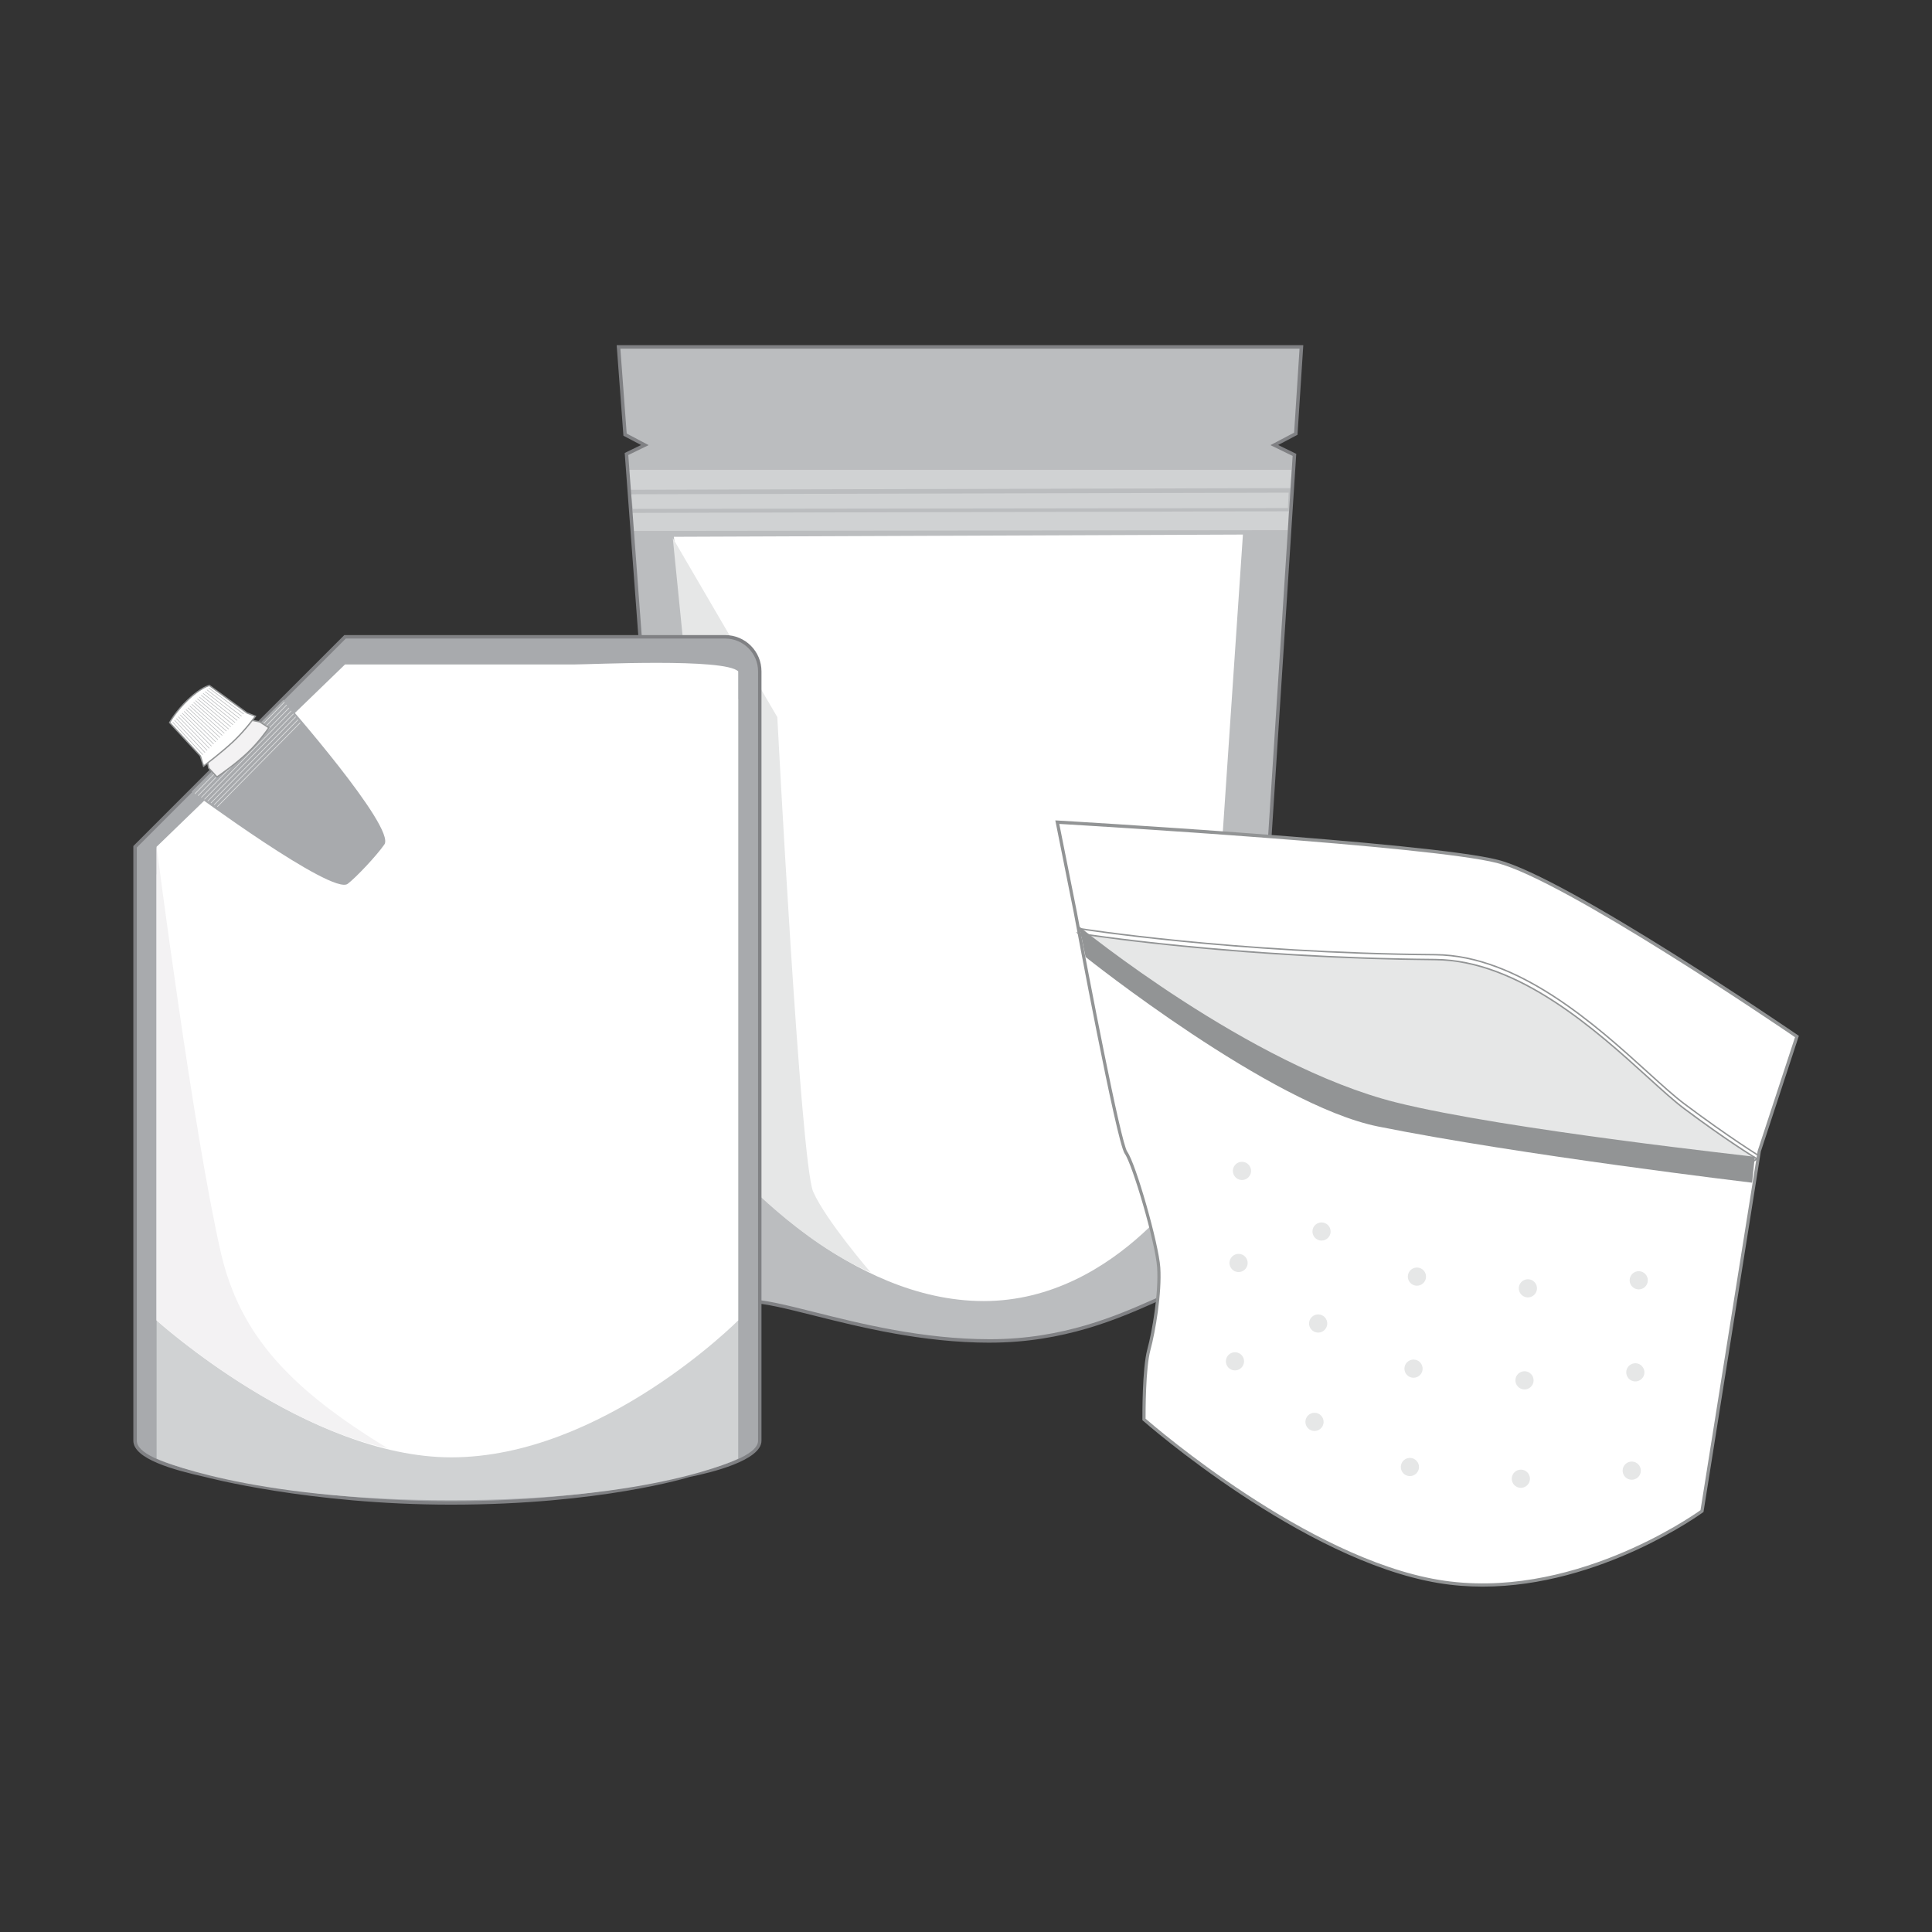 <?xml version="1.0" encoding="UTF-8"?>
<svg id="Layer_46" data-name="Layer 46" xmlns="http://www.w3.org/2000/svg" viewBox="0 0 720 720">
  <rect x="0" y="0" width="720" height="720" fill="#333333" stroke="none"/>
  <defs>
    <style>
      .cls-1 {
        fill: #bbbdbf;
      }

      .cls-1, .cls-2, .cls-3, .cls-4, .cls-5, .cls-6, .cls-7, .cls-8, .cls-9 {
        stroke-width: 0px;
      }

      .cls-2 {
        fill: #d0d2d3;
      }

      .cls-3 {
        fill: #929495;
      }

      .cls-4 {
        fill: #e6e7e7;
      }

      .cls-5 {
        fill: #6f7072;
      }

      .cls-6 {
        fill: #fff;
      }

      .cls-7 {
        fill: #f3f2f3;
      }

      .cls-8 {
        fill: #a8aaad;
      }

      .cls-9 {
        fill: #808184;
      }
    </style>
  </defs>
  <path class="cls-1" d="m482.92,161.64l2.09-32.34h-254.5l2.43,32.68,7.38,3.88-6.84,3.33,23.5,315.68h21.93c14.87,0,49.57,14.86,90.01,14.86s65.83-19.61,74.75-19.61,18.75-.59,18.75-.59l20-310-7.52-3.66"/>
  <path class="cls-5" d="m368.91,500.03c-25.21,0-48.51-5.85-65.52-10.11-10.57-2.65-18.91-4.75-24.49-4.75h-22.2l-.02-.27-23.51-315.88,6.5-3.17-7.01-3.69-2.47-33.15h255.11l-2.12,32.81-.14.08-7.52,3.96,7.18,3.5v.19s-20.03,310.26-20.03,310.26l-.25.02c-.1,0-9.93.59-18.77.59-2.79,0-7.26,1.97-13.44,4.7-13.44,5.94-33.74,14.91-61.31,14.91Zm-111.67-15.44h21.66c5.65,0,14.03,2.1,24.63,4.76,16.98,4.26,40.24,10.1,65.38,10.1,27.45,0,47.69-8.94,61.08-14.86,6.25-2.76,10.76-4.75,13.67-4.75,8.03,0,16.88-.49,18.48-.58l19.97-309.56-7.86-3.83,8.39-4.41,2.06-31.88h-253.88l2.4,32.21,7.74,4.07-7.17,3.5,23.46,315.22Z"/>
  <polygon class="cls-2" points="234.08 175.08 481.44 175.08 480.85 181.91 234.67 182.52 234.08 175.08"/>
  <polygon class="cls-2" points="235.22 191.14 480.25 190.54 479.96 197.58 235.86 197.88 235.22 191.14"/>
  <polygon class="cls-2" points="235.22 184.2 480.25 183.6 479.96 189.35 235.86 189.65 235.22 184.2"/>
  <path class="cls-6" d="m463.2,199.22l-15.91,235.11s-30.04,50.54-80.7,50.54-91.4-47.8-91.4-47.8l-24.05-237.02"/>
  <path class="cls-4" d="m250.73,200.51l38.95,66.74s8.62,166.2,13.38,176.9c4.76,10.71,21.41,30.03,21.41,30.03-26.16-11-50.05-37.1-50.05-37.1"/>
  <path class="cls-9" d="m368.91,500.38c-25.25,0-48.57-5.85-65.6-10.12-10.54-2.65-18.87-4.73-24.4-4.73h-22.53l-.04-.6-23.53-316.12,6.09-2.97-6.57-3.46-2.51-33.73h255.88l-2.16,33.39-7.22,3.8,6.76,3.29-.03.43-20.03,310.57-.57.03c-.1,0-9.95.6-18.79.6-2.71,0-7.15,1.96-13.29,4.67-13.46,5.95-33.81,14.94-61.46,14.94Zm-111.34-16.15h21.33c5.69,0,14.09,2.11,24.72,4.77,16.96,4.26,40.2,10.09,65.29,10.09,27.37,0,47.57-8.92,60.94-14.83,6.29-2.78,10.83-4.78,13.81-4.78,7.59,0,15.92-.44,18.14-.56l19.93-309-8.28-4.03,8.83-4.65,2.02-31.3h-253.11l2.36,31.63,8.18,4.31-7.59,3.7,23.42,314.65Z"/>
  <path class="cls-8" d="m270.25,237.33h-141.68l-78.24,78.23v221.36c0,7.11,19.8,11.45,26.22,12.87,0,0,38.18,10.3,91.61,10.3,56.29,0,88.75-10.3,88.75-10.3,5.94-1.19,26.22-5.76,26.22-12.87V250.2c0-7.11-5.77-12.87-12.88-12.87"/>
  <path class="cls-9" d="m168.17,560.74c-52.9,0-91.39-10.22-91.78-10.33l-.14-.03c-11.4-2.53-26.56-6.68-26.56-13.47v-221.62l.19-.19,78.43-78.42h141.95c7.46,0,13.52,6.06,13.52,13.52v286.71c0,7.34-18.7,11.89-26.74,13.51-.26.08-33.13,10.32-88.88,10.32Zm-117.18-244.91v221.09c0,4.34,8.6,8.44,25.55,12.21l.17.04c.41.11,38.75,10.29,91.47,10.29,55.55,0,88.23-10.17,88.56-10.27,12.49-2.51,25.77-7.04,25.77-12.26V250.2c0-6.74-5.49-12.23-12.23-12.23h-141.41l-77.86,77.85Z"/>
  <path class="cls-2" d="m213.58,257.93h-85.01l-70.21,67.94v217.72s33.23,15.5,109.8,15.5,106.95-15.5,106.95-15.5v-283.07c-5.05-5.05-54.42-2.58-61.53-2.58"/>
  <path class="cls-6" d="m213.58,247.63h-85.01l-70.21,67.93v176.51s56.37,51.04,109.8,51.04c56.29,0,106.95-51.04,106.95-51.04v-241.87c-5.05-5.04-54.42-2.57-61.53-2.57"/>
  <path class="cls-8" d="m105.64,260.79s42.01,47.65,37.6,53.93c-3.11,4.44-10.72,12.44-13.68,14.67-5.76,4.33-58.15-34.35-58.15-34.35"/>
  <rect class="cls-4" x="65.41" y="278.61" width="47.82" height=".23" transform="translate(-172.5 147.91) rotate(-45.68)"/>
  <rect class="cls-4" x="66.71" y="279.5" width="47.27" height=".23" transform="translate(-172.84 148.9) rotate(-45.68)"/>
  <polygon class="cls-4" points="75.09 297.28 74.93 297.12 107.62 263.74 107.79 263.9 75.09 297.28"/>
  <polygon class="cls-4" points="76.29 297.96 76.13 297.8 108.46 264.84 108.62 265 76.29 297.96"/>
  <polygon class="cls-4" points="77.49 298.65 77.33 298.48 109.29 265.94 109.46 266.1 77.49 298.65"/>
  <polygon class="cls-4" points="78.69 299.33 78.53 299.17 110.13 267.03 110.29 267.2 78.69 299.33"/>
  <polygon class="cls-4" points="79.89 300.01 79.72 299.85 110.96 268.13 111.13 268.29 79.89 300.01"/>
  <polygon class="cls-4" points="81.09 300.69 80.92 300.53 111.8 269.23 111.97 269.39 81.09 300.69"/>
  <path class="cls-7" d="m88.71,267.34l8.14,1.71,3.34,2.14s-3.1,4.77-7.87,9.3c-4.77,4.53-11.45,9.07-11.45,9.07l-3.1-3.34-1.19-6.68"/>
  <path class="cls-3" d="m80.83,289.88l-3.29-3.55-1.23-6.88.09-.09,12.23-12.3,8.35,1.77,3.54,2.28-.13.21s-3.17,4.85-7.91,9.35c-4.73,4.49-11.41,9.04-11.48,9.09l-.17.12Zm-2.84-3.78l2.91,3.13c1.08-.75,6.97-4.86,11.24-8.92,4.14-3.93,7.05-8.09,7.7-9.05l-3.09-1.98-7.96-1.67-11.95,12.02,1.16,6.48Z"/>
  <path class="cls-6" d="m63.21,269.29s2.15-4.06,6.92-8.58c4.77-4.53,7.87-5.25,7.87-5.25l14.07,10.26,3.1,1.19s-3.58,5.01-8.11,9.3c-4.53,4.29-11.21,9.3-11.21,9.3l-1.19-3.81"/>
  <path class="cls-3" d="m75.73,285.91l-1.28-4.09-11.53-12.49.08-.15s2.22-4.15,6.97-8.65c4.77-4.53,7.86-5.28,7.98-5.31l.11-.03,14.14,10.31,3.37,1.3-.18.26s-3.64,5.08-8.14,9.33c-4.49,4.26-11.17,9.27-11.23,9.32l-.28.21Zm-12.21-16.66l11.38,12.37,1.09,3.48c1.31-1,6.96-5.33,10.91-9.07,3.88-3.67,7.1-7.93,7.89-9l-2.86-1.11-13.98-10.19c-.58.17-3.48,1.2-7.65,5.16-4.17,3.96-6.35,7.59-6.79,8.37Z"/>
  <polygon class="cls-1" points="75.53 281.35 64.26 269.19 64.43 269.03 75.7 281.19 75.53 281.35"/>
  <polygon class="cls-1" points="76.33 280.55 64.97 268.52 65.13 268.36 76.5 280.39 76.33 280.55"/>
  <polygon class="cls-1" points="77.13 279.76 65.67 267.85 65.84 267.69 77.3 279.6 77.13 279.76"/>
  <polygon class="cls-1" points="77.93 278.96 66.39 267.18 66.55 267.02 78.1 278.8 77.93 278.96"/>
  <rect class="cls-1" x="72.88" y="264.03" width=".23" height="16.46" transform="translate(-171.08 131.27) rotate(-44.98)"/>
  <polygon class="cls-1" points="79.53 277.37 67.81 265.84 67.97 265.68 79.7 277.2 79.53 277.37"/>
  <polygon class="cls-1" points="80.33 276.57 68.52 265.18 68.68 265.01 80.49 276.4 80.33 276.57"/>
  <polygon class="cls-1" points="81.13 275.77 69.23 264.51 69.39 264.34 81.29 275.6 81.13 275.77"/>
  <polygon class="cls-1" points="81.94 274.97 69.94 263.84 70.1 263.67 82.09 274.8 81.94 274.97"/>
  <rect class="cls-1" x="76.66" y="260.42" width=".23" height="16.34" transform="translate(-173.53 144.57) rotate(-47.69)"/>
  <polygon class="cls-1" points="83.54 273.38 71.36 262.51 71.52 262.34 83.69 273.21 83.54 273.38"/>
  <rect class="cls-1" x="78.17" y="258.97" width=".23" height="16.3" transform="translate(-174.27 150.06) rotate(-48.8)"/>
  <polygon class="cls-1" points="85.14 271.79 72.78 261.18 72.93 261 85.29 271.61 85.14 271.79"/>
  <polygon class="cls-1" points="85.94 270.98 73.49 260.51 73.64 260.33 86.09 270.81 85.94 270.98"/>
  <rect class="cls-1" x="80.43" y="256.8" width=".23" height="16.26" transform="translate(-175.07 158.47) rotate(-50.48)"/>
  <polygon class="cls-1" points="87.54 269.39 74.91 259.17 75.06 258.99 87.69 269.21 87.54 269.39"/>
  <polygon class="cls-1" points="88.34 268.59 75.62 258.5 75.77 258.32 88.49 268.41 88.34 268.59"/>
  <rect class="cls-1" x="82.7" y="254.61" width=".23" height="16.23" transform="translate(-175.4 166.77) rotate(-52.12)"/>
  <polygon class="cls-1" points="89.95 267 77.05 257.17 77.19 256.98 90.09 266.81 89.95 267"/>
  <rect class="cls-1" x="84.21" y="253.15" width=".23" height="16.21" transform="translate(-175.45 172.46) rotate(-53.24)"/>
  <path class="cls-7" d="m58.36,315.56s13.68,106.62,23.94,151.22c7.14,31.07,26.23,51.05,62.25,72.99-44.01-9.66-86.19-47.71-86.19-47.71"/>
  <path class="cls-6" d="m400.73,339.93s15.86,85.38,18.91,89.64c3.05,4.27,11.58,33.64,12.19,42.79.61,9.14-1.66,23.27-3.66,30.59-2,7.32-1.83,26.02-1.83,26.02,0,0,58.54,51.84,109.77,60.37,51.23,8.54,98.18-26.22,98.18-26.22l21.34-134.16,14.03-42.69s-85.38-58.54-111.6-65.26c-26.22-6.71-164.04-14.63-164.04-14.63"/>
  <path class="cls-3" d="m552.54,591.29c-5.43,0-10.96-.41-16.53-1.34-50.81-8.46-109.49-60-110.07-60.52l-.2-.18v-.27c0-.77-.15-18.88,1.85-26.19,1.83-6.74,4.26-21.06,3.64-30.39-.63-9.4-9.2-38.45-12.08-42.48-3.09-4.32-18.34-86.3-19.01-89.88l-6.86-34.3.78.04c1.38.08,138.18,8.01,164.16,14.65,26.03,6.66,110.94,64.76,111.79,65.34l.37.26-14.17,43.12-21.36,134.31-.2.15c-.42.31-37.96,27.67-82.11,27.68Zm-125.61-62.58c3.83,3.33,60.29,51.89,109.27,60.05,48.71,8.12,94.15-23.55,97.53-25.97l21.31-133.91,13.91-42.35c-6.18-4.22-86.1-58.53-111.04-64.91-24.85-6.35-151.95-13.91-163.15-14.57l6.55,32.78c4.4,23.71,16.36,85.99,18.8,89.4,3.21,4.49,11.71,34.3,12.3,43.1.63,9.47-1.82,23.97-3.68,30.79-1.82,6.68-1.82,23.27-1.81,25.59Z"/>
  <path class="cls-4" d="m401.95,347.86s56.72,9.15,132.94,9.76c39.66.32,75.62,42.69,92.69,55.5,17.08,12.81,27.21,18.76,27.21,18.76l-7.1,4.55-134.67-20.2-63.9-32.33"/>
  <path class="cls-3" d="m647.76,436.71l-.1-.02-134.71-20.21-.04-.02-63.9-32.33-48.08-36.72,1.07.17c.57.09,57.57,9.15,132.9,9.75,31.23.25,60.21,26.53,79.39,43.92,5.26,4.77,9.8,8.89,13.47,11.64,16.87,12.65,27.08,18.69,27.18,18.75l.38.22-7.55,4.84Zm-134.65-20.75l134.53,20.18,6.64-4.26c-1.99-1.21-11.77-7.25-26.85-18.55-3.68-2.76-8.23-6.89-13.5-11.67-19.12-17.33-48-43.53-79.03-43.78-69.75-.55-123.8-8.36-131.93-9.6l46.33,35.39,63.82,32.29Z"/>
  <path class="cls-3" d="m655.5,431.02c-.11-.07-11.18-6.86-28.08-19.52-3.68-2.76-8.23-6.89-13.5-11.67-19.12-17.33-48-43.53-79.03-43.77-75.38-.6-132.42-9.67-132.99-9.76l.09-.54c.57.09,57.57,9.16,132.9,9.76,31.23.25,60.21,26.52,79.39,43.91,5.26,4.77,9.8,8.89,13.46,11.64,16.87,12.65,27.92,19.43,28.03,19.5l-.28.46Z"/>
  <path class="cls-3" d="m404.56,356.64s69.13,55.17,108.99,63.17c52.95,10.65,139.41,20.95,139.41,20.95l1-9.64c1.22,0-92.84-10.07-133.67-20.28-54.54-13.64-118.05-65.51-118.05-65.51"/>
  <path class="cls-4" d="m466.24,436.49c-.07,1.87-1.65,3.33-3.52,3.26-1.87-.07-3.33-1.65-3.27-3.51.07-1.87,1.64-3.33,3.52-3.27,1.87.07,3.33,1.65,3.27,3.52"/>
  <path class="cls-4" d="m464.97,470.79c-.07,1.87-1.64,3.33-3.51,3.27-1.87-.07-3.33-1.64-3.27-3.51.07-1.87,1.64-3.33,3.51-3.27,1.87.07,3.33,1.64,3.27,3.51"/>
  <path class="cls-4" d="m463.62,507.44c-.07,1.87-1.64,3.33-3.51,3.27-1.87-.07-3.33-1.65-3.26-3.51.07-1.87,1.64-3.33,3.51-3.26,1.87.07,3.33,1.64,3.27,3.51"/>
  <path class="cls-4" d="m495.89,459.06c-.07,1.87-1.64,3.33-3.51,3.27-1.87-.07-3.33-1.64-3.27-3.51.07-1.87,1.64-3.33,3.51-3.26,1.87.07,3.33,1.64,3.26,3.51"/>
  <path class="cls-4" d="m494.63,493.35c-.06,1.87-1.64,3.33-3.51,3.27-1.87-.07-3.33-1.64-3.27-3.51.07-1.87,1.65-3.33,3.52-3.27,1.87.07,3.33,1.64,3.26,3.51"/>
  <path class="cls-4" d="m493.27,530.01c-.06,1.87-1.64,3.33-3.51,3.27-1.88-.07-3.34-1.64-3.27-3.51.06-1.87,1.64-3.33,3.51-3.27,1.88.07,3.34,1.64,3.26,3.51"/>
  <path class="cls-4" d="m531.44,475.88c-.07,1.87-1.64,3.33-3.51,3.27-1.87-.07-3.34-1.64-3.27-3.51.07-1.87,1.64-3.34,3.51-3.27,1.87.07,3.33,1.64,3.27,3.51"/>
  <path class="cls-4" d="m530.17,510.18c-.06,1.87-1.64,3.33-3.51,3.27-1.88-.07-3.33-1.64-3.27-3.51.06-1.87,1.64-3.33,3.51-3.27,1.88.07,3.33,1.64,3.27,3.51"/>
  <path class="cls-4" d="m528.82,546.83c-.07,1.87-1.65,3.33-3.51,3.27-1.88-.07-3.33-1.64-3.27-3.51.06-1.87,1.64-3.33,3.51-3.27,1.88.07,3.33,1.64,3.27,3.51"/>
  <path class="cls-4" d="m572.79,480.24c-.07,1.87-1.64,3.33-3.51,3.27-1.87-.07-3.34-1.64-3.27-3.51.07-1.87,1.64-3.33,3.51-3.27,1.87.07,3.33,1.64,3.27,3.51"/>
  <path class="cls-4" d="m571.53,514.54c-.07,1.87-1.64,3.33-3.51,3.26-1.87-.07-3.33-1.64-3.27-3.51.07-1.87,1.65-3.33,3.51-3.27,1.87.07,3.33,1.64,3.27,3.51"/>
  <path class="cls-4" d="m570.17,551.2c-.06,1.87-1.64,3.33-3.51,3.27-1.88-.07-3.33-1.64-3.27-3.51.07-1.87,1.64-3.33,3.51-3.27,1.88.07,3.33,1.64,3.27,3.51"/>
  <path class="cls-4" d="m614.1,477.25c-.07,1.87-1.64,3.33-3.51,3.27-1.87-.07-3.33-1.64-3.27-3.51.07-1.87,1.64-3.34,3.51-3.27,1.87.07,3.33,1.64,3.27,3.51"/>
  <path class="cls-4" d="m612.83,511.55c-.06,1.87-1.64,3.33-3.51,3.27-1.88-.07-3.33-1.64-3.27-3.51.06-1.87,1.64-3.33,3.51-3.27,1.88.07,3.33,1.65,3.27,3.52"/>
  <path class="cls-4" d="m611.49,548.2c-.07,1.87-1.65,3.33-3.51,3.26-1.88-.07-3.33-1.64-3.27-3.51.06-1.87,1.64-3.33,3.51-3.27,1.88.07,3.33,1.64,3.27,3.51"/>
</svg>